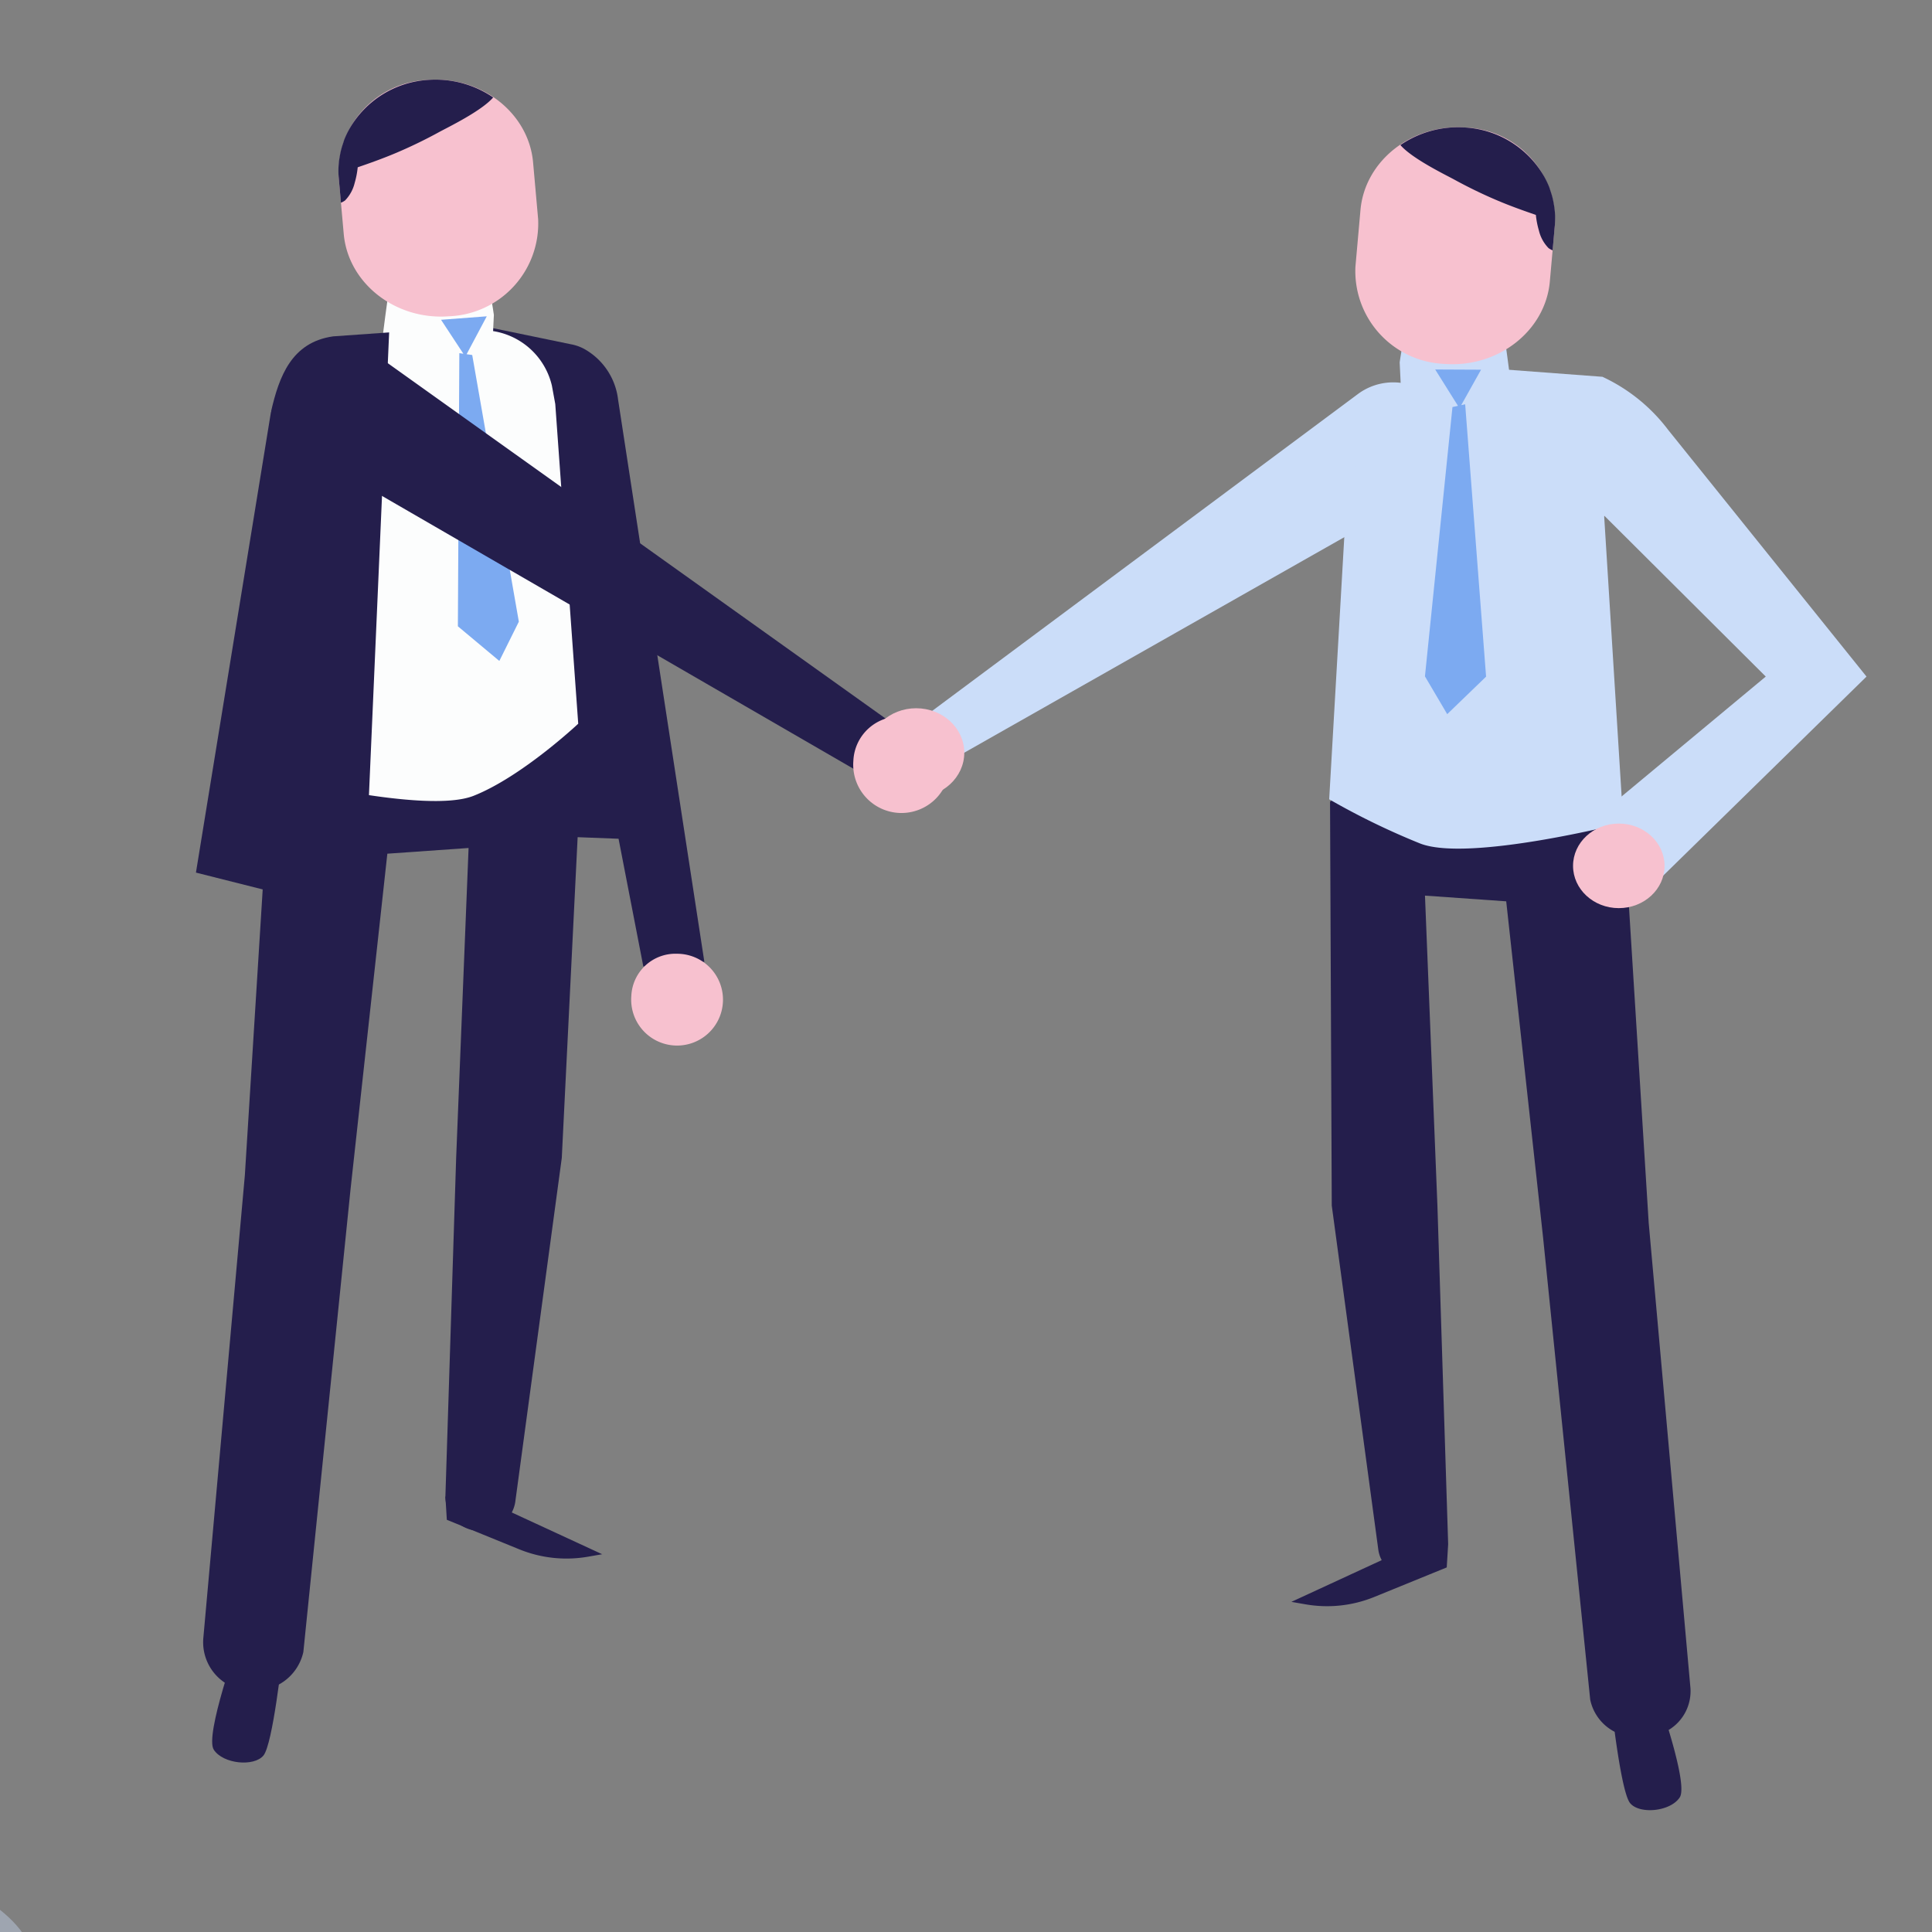 <svg xmlns="http://www.w3.org/2000/svg" viewBox="0 0 145 145" id="el_AAAlYOkbG"><rect x="0" y="0" width="145" height="145" fill="#808080" stroke="none"/><style>@-webkit-keyframes kf_el_l48T6nJqeRf_an_J3Rl8pCiU{0%{-webkit-transform: translate(109.218px, 27.335px) rotate(3deg) translate(-109.218px, -27.335px);transform: translate(109.218px, 27.335px) rotate(3deg) translate(-109.218px, -27.335px);}6.67%{-webkit-transform: translate(109.218px, 27.335px) rotate(-3deg) translate(-109.218px, -27.335px);transform: translate(109.218px, 27.335px) rotate(-3deg) translate(-109.218px, -27.335px);}13.33%{-webkit-transform: translate(109.218px, 27.335px) rotate(3deg) translate(-109.218px, -27.335px);transform: translate(109.218px, 27.335px) rotate(3deg) translate(-109.218px, -27.335px);}20%{-webkit-transform: translate(109.218px, 27.335px) rotate(-3deg) translate(-109.218px, -27.335px);transform: translate(109.218px, 27.335px) rotate(-3deg) translate(-109.218px, -27.335px);}26.67%{-webkit-transform: translate(109.218px, 27.335px) rotate(3deg) translate(-109.218px, -27.335px);transform: translate(109.218px, 27.335px) rotate(3deg) translate(-109.218px, -27.335px);}33.33%{-webkit-transform: translate(109.218px, 27.335px) rotate(-3deg) translate(-109.218px, -27.335px);transform: translate(109.218px, 27.335px) rotate(-3deg) translate(-109.218px, -27.335px);}40%{-webkit-transform: translate(109.218px, 27.335px) rotate(3deg) translate(-109.218px, -27.335px);transform: translate(109.218px, 27.335px) rotate(3deg) translate(-109.218px, -27.335px);}100%{-webkit-transform: translate(109.218px, 27.335px) rotate(3deg) translate(-109.218px, -27.335px);transform: translate(109.218px, 27.335px) rotate(3deg) translate(-109.218px, -27.335px);}}@keyframes kf_el_l48T6nJqeRf_an_J3Rl8pCiU{0%{-webkit-transform: translate(109.218px, 27.335px) rotate(3deg) translate(-109.218px, -27.335px);transform: translate(109.218px, 27.335px) rotate(3deg) translate(-109.218px, -27.335px);}6.67%{-webkit-transform: translate(109.218px, 27.335px) rotate(-3deg) translate(-109.218px, -27.335px);transform: translate(109.218px, 27.335px) rotate(-3deg) translate(-109.218px, -27.335px);}13.33%{-webkit-transform: translate(109.218px, 27.335px) rotate(3deg) translate(-109.218px, -27.335px);transform: translate(109.218px, 27.335px) rotate(3deg) translate(-109.218px, -27.335px);}20%{-webkit-transform: translate(109.218px, 27.335px) rotate(-3deg) translate(-109.218px, -27.335px);transform: translate(109.218px, 27.335px) rotate(-3deg) translate(-109.218px, -27.335px);}26.67%{-webkit-transform: translate(109.218px, 27.335px) rotate(3deg) translate(-109.218px, -27.335px);transform: translate(109.218px, 27.335px) rotate(3deg) translate(-109.218px, -27.335px);}33.33%{-webkit-transform: translate(109.218px, 27.335px) rotate(-3deg) translate(-109.218px, -27.335px);transform: translate(109.218px, 27.335px) rotate(-3deg) translate(-109.218px, -27.335px);}40%{-webkit-transform: translate(109.218px, 27.335px) rotate(3deg) translate(-109.218px, -27.335px);transform: translate(109.218px, 27.335px) rotate(3deg) translate(-109.218px, -27.335px);}100%{-webkit-transform: translate(109.218px, 27.335px) rotate(3deg) translate(-109.218px, -27.335px);transform: translate(109.218px, 27.335px) rotate(3deg) translate(-109.218px, -27.335px);}}@-webkit-keyframes kf_el_TdCxStx4m7K_an_k10at3MJa{0%{-webkit-transform: translate(109.999px, 28.697px) translate(-109.999px, -28.697px) translate(-1px, 0px);transform: translate(109.999px, 28.697px) translate(-109.999px, -28.697px) translate(-1px, 0px);}6.67%{-webkit-transform: translate(109.999px, 28.697px) translate(-109.999px, -28.697px) translate(1px, -1px);transform: translate(109.999px, 28.697px) translate(-109.999px, -28.697px) translate(1px, -1px);}13.33%{-webkit-transform: translate(109.999px, 28.697px) translate(-109.999px, -28.697px) translate(-2px, 0px);transform: translate(109.999px, 28.697px) translate(-109.999px, -28.697px) translate(-2px, 0px);}20%{-webkit-transform: translate(109.999px, 28.697px) translate(-109.999px, -28.697px) translate(1px, -1px);transform: translate(109.999px, 28.697px) translate(-109.999px, -28.697px) translate(1px, -1px);}26.67%{-webkit-transform: translate(109.999px, 28.697px) translate(-109.999px, -28.697px) translate(-2px, 0px);transform: translate(109.999px, 28.697px) translate(-109.999px, -28.697px) translate(-2px, 0px);}33.33%{-webkit-transform: translate(109.999px, 28.697px) translate(-109.999px, -28.697px) translate(1px, -1px);transform: translate(109.999px, 28.697px) translate(-109.999px, -28.697px) translate(1px, -1px);}40%{-webkit-transform: translate(109.999px, 28.697px) translate(-109.999px, -28.697px) translate(-2px, 0px);transform: translate(109.999px, 28.697px) translate(-109.999px, -28.697px) translate(-2px, 0px);}100%{-webkit-transform: translate(109.999px, 28.697px) translate(-109.999px, -28.697px) translate(-2px, 0px);transform: translate(109.999px, 28.697px) translate(-109.999px, -28.697px) translate(-2px, 0px);}}@keyframes kf_el_TdCxStx4m7K_an_k10at3MJa{0%{-webkit-transform: translate(109.999px, 28.697px) translate(-109.999px, -28.697px) translate(-1px, 0px);transform: translate(109.999px, 28.697px) translate(-109.999px, -28.697px) translate(-1px, 0px);}6.67%{-webkit-transform: translate(109.999px, 28.697px) translate(-109.999px, -28.697px) translate(1px, -1px);transform: translate(109.999px, 28.697px) translate(-109.999px, -28.697px) translate(1px, -1px);}13.33%{-webkit-transform: translate(109.999px, 28.697px) translate(-109.999px, -28.697px) translate(-2px, 0px);transform: translate(109.999px, 28.697px) translate(-109.999px, -28.697px) translate(-2px, 0px);}20%{-webkit-transform: translate(109.999px, 28.697px) translate(-109.999px, -28.697px) translate(1px, -1px);transform: translate(109.999px, 28.697px) translate(-109.999px, -28.697px) translate(1px, -1px);}26.67%{-webkit-transform: translate(109.999px, 28.697px) translate(-109.999px, -28.697px) translate(-2px, 0px);transform: translate(109.999px, 28.697px) translate(-109.999px, -28.697px) translate(-2px, 0px);}33.33%{-webkit-transform: translate(109.999px, 28.697px) translate(-109.999px, -28.697px) translate(1px, -1px);transform: translate(109.999px, 28.697px) translate(-109.999px, -28.697px) translate(1px, -1px);}40%{-webkit-transform: translate(109.999px, 28.697px) translate(-109.999px, -28.697px) translate(-2px, 0px);transform: translate(109.999px, 28.697px) translate(-109.999px, -28.697px) translate(-2px, 0px);}100%{-webkit-transform: translate(109.999px, 28.697px) translate(-109.999px, -28.697px) translate(-2px, 0px);transform: translate(109.999px, 28.697px) translate(-109.999px, -28.697px) translate(-2px, 0px);}}@-webkit-keyframes kf_el_TdCxStx4m7K_an_sGObfnNak{0%{-webkit-transform: translate(109.999px, 28.697px) rotate(-2deg) translate(-109.999px, -28.697px);transform: translate(109.999px, 28.697px) rotate(-2deg) translate(-109.999px, -28.697px);}6.67%{-webkit-transform: translate(109.999px, 28.697px) rotate(5deg) translate(-109.999px, -28.697px);transform: translate(109.999px, 28.697px) rotate(5deg) translate(-109.999px, -28.697px);}13.33%{-webkit-transform: translate(109.999px, 28.697px) rotate(-2deg) translate(-109.999px, -28.697px);transform: translate(109.999px, 28.697px) rotate(-2deg) translate(-109.999px, -28.697px);}20%{-webkit-transform: translate(109.999px, 28.697px) rotate(5deg) translate(-109.999px, -28.697px);transform: translate(109.999px, 28.697px) rotate(5deg) translate(-109.999px, -28.697px);}26.67%{-webkit-transform: translate(109.999px, 28.697px) rotate(-2deg) translate(-109.999px, -28.697px);transform: translate(109.999px, 28.697px) rotate(-2deg) translate(-109.999px, -28.697px);}33.33%{-webkit-transform: translate(109.999px, 28.697px) rotate(5deg) translate(-109.999px, -28.697px);transform: translate(109.999px, 28.697px) rotate(5deg) translate(-109.999px, -28.697px);}40%{-webkit-transform: translate(109.999px, 28.697px) rotate(-2deg) translate(-109.999px, -28.697px);transform: translate(109.999px, 28.697px) rotate(-2deg) translate(-109.999px, -28.697px);}100%{-webkit-transform: translate(109.999px, 28.697px) rotate(-2deg) translate(-109.999px, -28.697px);transform: translate(109.999px, 28.697px) rotate(-2deg) translate(-109.999px, -28.697px);}}@keyframes kf_el_TdCxStx4m7K_an_sGObfnNak{0%{-webkit-transform: translate(109.999px, 28.697px) rotate(-2deg) translate(-109.999px, -28.697px);transform: translate(109.999px, 28.697px) rotate(-2deg) translate(-109.999px, -28.697px);}6.67%{-webkit-transform: translate(109.999px, 28.697px) rotate(5deg) translate(-109.999px, -28.697px);transform: translate(109.999px, 28.697px) rotate(5deg) translate(-109.999px, -28.697px);}13.33%{-webkit-transform: translate(109.999px, 28.697px) rotate(-2deg) translate(-109.999px, -28.697px);transform: translate(109.999px, 28.697px) rotate(-2deg) translate(-109.999px, -28.697px);}20%{-webkit-transform: translate(109.999px, 28.697px) rotate(5deg) translate(-109.999px, -28.697px);transform: translate(109.999px, 28.697px) rotate(5deg) translate(-109.999px, -28.697px);}26.67%{-webkit-transform: translate(109.999px, 28.697px) rotate(-2deg) translate(-109.999px, -28.697px);transform: translate(109.999px, 28.697px) rotate(-2deg) translate(-109.999px, -28.697px);}33.33%{-webkit-transform: translate(109.999px, 28.697px) rotate(5deg) translate(-109.999px, -28.697px);transform: translate(109.999px, 28.697px) rotate(5deg) translate(-109.999px, -28.697px);}40%{-webkit-transform: translate(109.999px, 28.697px) rotate(-2deg) translate(-109.999px, -28.697px);transform: translate(109.999px, 28.697px) rotate(-2deg) translate(-109.999px, -28.697px);}100%{-webkit-transform: translate(109.999px, 28.697px) rotate(-2deg) translate(-109.999px, -28.697px);transform: translate(109.999px, 28.697px) rotate(-2deg) translate(-109.999px, -28.697px);}}@-webkit-keyframes kf_el_9kO18TNnSWN_an_dWFZnwOpz{0%{-webkit-transform: translate(20.849px, 25.603px) translate(-20.849px, -25.603px) translate(0px, 0px);transform: translate(20.849px, 25.603px) translate(-20.849px, -25.603px) translate(0px, 0px);}6.67%{-webkit-transform: translate(20.849px, 25.603px) translate(-20.849px, -25.603px) translate(-1px, 0px);transform: translate(20.849px, 25.603px) translate(-20.849px, -25.603px) translate(-1px, 0px);}13.33%{-webkit-transform: translate(20.849px, 25.603px) translate(-20.849px, -25.603px) translate(0px, 0px);transform: translate(20.849px, 25.603px) translate(-20.849px, -25.603px) translate(0px, 0px);}20%{-webkit-transform: translate(20.849px, 25.603px) translate(-20.849px, -25.603px) translate(-1px, 0px);transform: translate(20.849px, 25.603px) translate(-20.849px, -25.603px) translate(-1px, 0px);}26.67%{-webkit-transform: translate(20.849px, 25.603px) translate(-20.849px, -25.603px) translate(0px, 0px);transform: translate(20.849px, 25.603px) translate(-20.849px, -25.603px) translate(0px, 0px);}33.33%{-webkit-transform: translate(20.849px, 25.603px) translate(-20.849px, -25.603px) translate(-1px, 0px);transform: translate(20.849px, 25.603px) translate(-20.849px, -25.603px) translate(-1px, 0px);}40%{-webkit-transform: translate(20.849px, 25.603px) translate(-20.849px, -25.603px) translate(0px, 0px);transform: translate(20.849px, 25.603px) translate(-20.849px, -25.603px) translate(0px, 0px);}100%{-webkit-transform: translate(20.849px, 25.603px) translate(-20.849px, -25.603px) translate(0px, 0px);transform: translate(20.849px, 25.603px) translate(-20.849px, -25.603px) translate(0px, 0px);}}@keyframes kf_el_9kO18TNnSWN_an_dWFZnwOpz{0%{-webkit-transform: translate(20.849px, 25.603px) translate(-20.849px, -25.603px) translate(0px, 0px);transform: translate(20.849px, 25.603px) translate(-20.849px, -25.603px) translate(0px, 0px);}6.67%{-webkit-transform: translate(20.849px, 25.603px) translate(-20.849px, -25.603px) translate(-1px, 0px);transform: translate(20.849px, 25.603px) translate(-20.849px, -25.603px) translate(-1px, 0px);}13.33%{-webkit-transform: translate(20.849px, 25.603px) translate(-20.849px, -25.603px) translate(0px, 0px);transform: translate(20.849px, 25.603px) translate(-20.849px, -25.603px) translate(0px, 0px);}20%{-webkit-transform: translate(20.849px, 25.603px) translate(-20.849px, -25.603px) translate(-1px, 0px);transform: translate(20.849px, 25.603px) translate(-20.849px, -25.603px) translate(-1px, 0px);}26.67%{-webkit-transform: translate(20.849px, 25.603px) translate(-20.849px, -25.603px) translate(0px, 0px);transform: translate(20.849px, 25.603px) translate(-20.849px, -25.603px) translate(0px, 0px);}33.33%{-webkit-transform: translate(20.849px, 25.603px) translate(-20.849px, -25.603px) translate(-1px, 0px);transform: translate(20.849px, 25.603px) translate(-20.849px, -25.603px) translate(-1px, 0px);}40%{-webkit-transform: translate(20.849px, 25.603px) translate(-20.849px, -25.603px) translate(0px, 0px);transform: translate(20.849px, 25.603px) translate(-20.849px, -25.603px) translate(0px, 0px);}100%{-webkit-transform: translate(20.849px, 25.603px) translate(-20.849px, -25.603px) translate(0px, 0px);transform: translate(20.849px, 25.603px) translate(-20.849px, -25.603px) translate(0px, 0px);}}@-webkit-keyframes kf_el_9kO18TNnSWN_an_dJ_5Mw5-C{0%{-webkit-transform: translate(20.849px, 25.603px) rotate(2deg) translate(-20.849px, -25.603px);transform: translate(20.849px, 25.603px) rotate(2deg) translate(-20.849px, -25.603px);}6.67%{-webkit-transform: translate(20.849px, 25.603px) rotate(-5deg) translate(-20.849px, -25.603px);transform: translate(20.849px, 25.603px) rotate(-5deg) translate(-20.849px, -25.603px);}13.33%{-webkit-transform: translate(20.849px, 25.603px) rotate(2deg) translate(-20.849px, -25.603px);transform: translate(20.849px, 25.603px) rotate(2deg) translate(-20.849px, -25.603px);}20%{-webkit-transform: translate(20.849px, 25.603px) rotate(-5deg) translate(-20.849px, -25.603px);transform: translate(20.849px, 25.603px) rotate(-5deg) translate(-20.849px, -25.603px);}26.67%{-webkit-transform: translate(20.849px, 25.603px) rotate(2deg) translate(-20.849px, -25.603px);transform: translate(20.849px, 25.603px) rotate(2deg) translate(-20.849px, -25.603px);}33.33%{-webkit-transform: translate(20.849px, 25.603px) rotate(-5deg) translate(-20.849px, -25.603px);transform: translate(20.849px, 25.603px) rotate(-5deg) translate(-20.849px, -25.603px);}40%{-webkit-transform: translate(20.849px, 25.603px) rotate(2deg) translate(-20.849px, -25.603px);transform: translate(20.849px, 25.603px) rotate(2deg) translate(-20.849px, -25.603px);}100%{-webkit-transform: translate(20.849px, 25.603px) rotate(2deg) translate(-20.849px, -25.603px);transform: translate(20.849px, 25.603px) rotate(2deg) translate(-20.849px, -25.603px);}}@keyframes kf_el_9kO18TNnSWN_an_dJ_5Mw5-C{0%{-webkit-transform: translate(20.849px, 25.603px) rotate(2deg) translate(-20.849px, -25.603px);transform: translate(20.849px, 25.603px) rotate(2deg) translate(-20.849px, -25.603px);}6.67%{-webkit-transform: translate(20.849px, 25.603px) rotate(-5deg) translate(-20.849px, -25.603px);transform: translate(20.849px, 25.603px) rotate(-5deg) translate(-20.849px, -25.603px);}13.33%{-webkit-transform: translate(20.849px, 25.603px) rotate(2deg) translate(-20.849px, -25.603px);transform: translate(20.849px, 25.603px) rotate(2deg) translate(-20.849px, -25.603px);}20%{-webkit-transform: translate(20.849px, 25.603px) rotate(-5deg) translate(-20.849px, -25.603px);transform: translate(20.849px, 25.603px) rotate(-5deg) translate(-20.849px, -25.603px);}26.67%{-webkit-transform: translate(20.849px, 25.603px) rotate(2deg) translate(-20.849px, -25.603px);transform: translate(20.849px, 25.603px) rotate(2deg) translate(-20.849px, -25.603px);}33.33%{-webkit-transform: translate(20.849px, 25.603px) rotate(-5deg) translate(-20.849px, -25.603px);transform: translate(20.849px, 25.603px) rotate(-5deg) translate(-20.849px, -25.603px);}40%{-webkit-transform: translate(20.849px, 25.603px) rotate(2deg) translate(-20.849px, -25.603px);transform: translate(20.849px, 25.603px) rotate(2deg) translate(-20.849px, -25.603px);}100%{-webkit-transform: translate(20.849px, 25.603px) rotate(2deg) translate(-20.849px, -25.603px);transform: translate(20.849px, 25.603px) rotate(2deg) translate(-20.849px, -25.603px);}}@-webkit-keyframes kf_el_8Mny0rMTkY_an_PhmJcPD4y{0%{-webkit-transform: translate(32.897px, 23.761px) rotate(-3deg) translate(-32.897px, -23.761px);transform: translate(32.897px, 23.761px) rotate(-3deg) translate(-32.897px, -23.761px);}6.67%{-webkit-transform: translate(32.897px, 23.761px) rotate(3deg) translate(-32.897px, -23.761px);transform: translate(32.897px, 23.761px) rotate(3deg) translate(-32.897px, -23.761px);}13.33%{-webkit-transform: translate(32.897px, 23.761px) rotate(-3deg) translate(-32.897px, -23.761px);transform: translate(32.897px, 23.761px) rotate(-3deg) translate(-32.897px, -23.761px);}20%{-webkit-transform: translate(32.897px, 23.761px) rotate(3deg) translate(-32.897px, -23.761px);transform: translate(32.897px, 23.761px) rotate(3deg) translate(-32.897px, -23.761px);}26.67%{-webkit-transform: translate(32.897px, 23.761px) rotate(-3deg) translate(-32.897px, -23.761px);transform: translate(32.897px, 23.761px) rotate(-3deg) translate(-32.897px, -23.761px);}33.33%{-webkit-transform: translate(32.897px, 23.761px) rotate(3deg) translate(-32.897px, -23.761px);transform: translate(32.897px, 23.761px) rotate(3deg) translate(-32.897px, -23.761px);}40%{-webkit-transform: translate(32.897px, 23.761px) rotate(-3deg) translate(-32.897px, -23.761px);transform: translate(32.897px, 23.761px) rotate(-3deg) translate(-32.897px, -23.761px);}100%{-webkit-transform: translate(32.897px, 23.761px) rotate(-3deg) translate(-32.897px, -23.761px);transform: translate(32.897px, 23.761px) rotate(-3deg) translate(-32.897px, -23.761px);}}@keyframes kf_el_8Mny0rMTkY_an_PhmJcPD4y{0%{-webkit-transform: translate(32.897px, 23.761px) rotate(-3deg) translate(-32.897px, -23.761px);transform: translate(32.897px, 23.761px) rotate(-3deg) translate(-32.897px, -23.761px);}6.67%{-webkit-transform: translate(32.897px, 23.761px) rotate(3deg) translate(-32.897px, -23.761px);transform: translate(32.897px, 23.761px) rotate(3deg) translate(-32.897px, -23.761px);}13.33%{-webkit-transform: translate(32.897px, 23.761px) rotate(-3deg) translate(-32.897px, -23.761px);transform: translate(32.897px, 23.761px) rotate(-3deg) translate(-32.897px, -23.761px);}20%{-webkit-transform: translate(32.897px, 23.761px) rotate(3deg) translate(-32.897px, -23.761px);transform: translate(32.897px, 23.761px) rotate(3deg) translate(-32.897px, -23.761px);}26.67%{-webkit-transform: translate(32.897px, 23.761px) rotate(-3deg) translate(-32.897px, -23.761px);transform: translate(32.897px, 23.761px) rotate(-3deg) translate(-32.897px, -23.761px);}33.33%{-webkit-transform: translate(32.897px, 23.761px) rotate(3deg) translate(-32.897px, -23.761px);transform: translate(32.897px, 23.761px) rotate(3deg) translate(-32.897px, -23.761px);}40%{-webkit-transform: translate(32.897px, 23.761px) rotate(-3deg) translate(-32.897px, -23.761px);transform: translate(32.897px, 23.761px) rotate(-3deg) translate(-32.897px, -23.761px);}100%{-webkit-transform: translate(32.897px, 23.761px) rotate(-3deg) translate(-32.897px, -23.761px);transform: translate(32.897px, 23.761px) rotate(-3deg) translate(-32.897px, -23.761px);}}#el_AAAlYOkbG *{-webkit-animation-duration: 5s;animation-duration: 5s;-webkit-animation-iteration-count: infinite;animation-iteration-count: infinite;-webkit-animation-timing-function: cubic-bezier(0, 0, 1, 1);animation-timing-function: cubic-bezier(0, 0, 1, 1);}#el_Egcsss1wrg{-webkit-transform: translate(-50.448px, 23.685px) rotate(-25.338deg);transform: translate(-50.448px, 23.685px) rotate(-25.338deg);fill: #cbddf9;opacity: 0.4;}#el_-cz2Gh8gYp{-webkit-transform: translate(-50.699px, 173.252px) rotate(-64.662deg);transform: translate(-50.699px, 173.252px) rotate(-64.662deg);fill: #cbddf9;opacity: 0.4;}#el_IV_X0rRvQ_{fill: #241e4c;}#el_Kk4iehfYLW{fill: #fcfdfd;}#el_SAv2PdYpgS{fill: #241e4c;}#el_r8FpKN-MSl{fill: #241e4c;}#el_dZtIzX5K1u{fill: #fcfdfd;}#el_tEb_teOWxU{fill: #7caaf1;}#el_nH5aftGXuy{fill: #f7c1cf;}#el__LZwDY8lxq{fill: #241e4c;}#el_XVmNzdHXCY{fill: #241e4c;}#el_YjkaI5_M_i{fill: #f7c1cf;}#el_UMYtS2fqcgO{fill: #241e4c;}#el_iFaZQwTO2v4{fill: #f7c1cf;}#el_kE9BeLD9Yte{fill: #cbddf9;}#el_tOxkrea7ZkQ{fill: #f7c1cf;}#el_qTBjwgp7rlp{fill: #241e4c;}#el_Sw7-R9b_YvS{fill: #cbddf9;}#el_XGhkIEZL8eu{fill: #cbddf9;}#el_zveWe-p8NgM{fill: #7caaf1;}#el_Jy_-34fOET7{fill: #f7c1cf;}#el_RaCtUJ5b6YI{fill: #241e4c;}#el__jHLCTk1UDP{fill: #f7c1cf;}#el_8Mny0rMTkY_an_PhmJcPD4y{-webkit-animation-fill-mode: backwards;animation-fill-mode: backwards;-webkit-transform: translate(32.897px, 23.761px) rotate(-3deg) translate(-32.897px, -23.761px);transform: translate(32.897px, 23.761px) rotate(-3deg) translate(-32.897px, -23.761px);-webkit-animation-name: kf_el_8Mny0rMTkY_an_PhmJcPD4y;animation-name: kf_el_8Mny0rMTkY_an_PhmJcPD4y;-webkit-animation-timing-function: cubic-bezier(0.42, 0, 0.58, 1);animation-timing-function: cubic-bezier(0.42, 0, 0.58, 1);}#el_9kO18TNnSWN_an_dJ_5Mw5-C{-webkit-animation-fill-mode: backwards;animation-fill-mode: backwards;-webkit-transform: translate(20.849px, 25.603px) rotate(2deg) translate(-20.849px, -25.603px);transform: translate(20.849px, 25.603px) rotate(2deg) translate(-20.849px, -25.603px);-webkit-animation-name: kf_el_9kO18TNnSWN_an_dJ_5Mw5-C;animation-name: kf_el_9kO18TNnSWN_an_dJ_5Mw5-C;-webkit-animation-timing-function: cubic-bezier(0.42, 0, 0.58, 1);animation-timing-function: cubic-bezier(0.42, 0, 0.58, 1);}#el_9kO18TNnSWN_an_dWFZnwOpz{-webkit-animation-fill-mode: backwards;animation-fill-mode: backwards;-webkit-transform: translate(20.849px, 25.603px) translate(-20.849px, -25.603px) translate(0px, 0px);transform: translate(20.849px, 25.603px) translate(-20.849px, -25.603px) translate(0px, 0px);-webkit-animation-name: kf_el_9kO18TNnSWN_an_dWFZnwOpz;animation-name: kf_el_9kO18TNnSWN_an_dWFZnwOpz;-webkit-animation-timing-function: cubic-bezier(0.42, 0, 0.58, 1);animation-timing-function: cubic-bezier(0.42, 0, 0.58, 1);}#el_TdCxStx4m7K_an_sGObfnNak{-webkit-animation-fill-mode: backwards;animation-fill-mode: backwards;-webkit-transform: translate(109.999px, 28.697px) rotate(-2deg) translate(-109.999px, -28.697px);transform: translate(109.999px, 28.697px) rotate(-2deg) translate(-109.999px, -28.697px);-webkit-animation-name: kf_el_TdCxStx4m7K_an_sGObfnNak;animation-name: kf_el_TdCxStx4m7K_an_sGObfnNak;-webkit-animation-timing-function: cubic-bezier(0.42, 0, 0.58, 1);animation-timing-function: cubic-bezier(0.42, 0, 0.58, 1);}#el_TdCxStx4m7K_an_k10at3MJa{-webkit-animation-fill-mode: backwards;animation-fill-mode: backwards;-webkit-transform: translate(109.999px, 28.697px) translate(-109.999px, -28.697px) translate(-1px, 0px);transform: translate(109.999px, 28.697px) translate(-109.999px, -28.697px) translate(-1px, 0px);-webkit-animation-name: kf_el_TdCxStx4m7K_an_k10at3MJa;animation-name: kf_el_TdCxStx4m7K_an_k10at3MJa;-webkit-animation-timing-function: cubic-bezier(0.42, 0, 0.58, 1);animation-timing-function: cubic-bezier(0.42, 0, 0.58, 1);}#el_l48T6nJqeRf_an_J3Rl8pCiU{-webkit-animation-fill-mode: backwards;animation-fill-mode: backwards;-webkit-transform: translate(109.218px, 27.335px) rotate(3deg) translate(-109.218px, -27.335px);transform: translate(109.218px, 27.335px) rotate(3deg) translate(-109.218px, -27.335px);-webkit-animation-name: kf_el_l48T6nJqeRf_an_J3Rl8pCiU;animation-name: kf_el_l48T6nJqeRf_an_J3Rl8pCiU;-webkit-animation-timing-function: cubic-bezier(0.42, 0, 0.58, 1);animation-timing-function: cubic-bezier(0.42, 0, 0.58, 1);}</style>
  <title>Artboard 159</title>
  <g id="el_Yqg1_Tg49h">
    <ellipse cx="27.457" cy="124.051" rx="25.612" ry="9.985" id="el_Egcsss1wrg"/>
    <ellipse cx="111.516" cy="126.677" rx="9.985" ry="25.612" id="el_-cz2Gh8gYp"/>
    <g id="el_nSHWmEsvbf">
      <path d="M48.284,72.542l4.579-.353-6.476-42.206a5.025,5.025,0,0,0-2.51-3.778,3.35,3.35,0,0,0-1.028-.367l-7.437-1.536,5.002,11.351c-3.197,3.868-7.565,9.124-9.523,11.352l-5.817,1.152L20.309,57.258,18.377,88.206l-3.119,34.756a3.65,3.65,0,0,0,4.114,3.909,3.694,3.694,0,0,0,3.395-2.884l3.539-34.704,2.765-25.212,6.097-.428-.933,23.27L33.428,112.316a2.569,2.569,0,0,0,3.128,2.512,2.522,2.522,0,0,0,2.113-2.087l3.494-25.838,1.19-24.071,3.071.118Z" id="el_IV_X0rRvQ_"/>
      <path d="M41.42,28.94a5.392,5.392,0,0,0-6.882-3.902c-1.31.375-11.075.732-11.075.732l-3.123,5.128,1.377,4.291L20.284,58.191s11.631,2.968,15.256,1.537,7.857-5.412,7.857-5.412l-1.723-23.993Z" id="el_Kk4iehfYLW"/>
      <path d="M37.266,112.985l7.929,3.663-1.07.186a9.4,9.4,0,0,1-5.138-.549l-5.452-2.222-.107-1.746Z" id="el_SAv2PdYpgS"/>
      <path d="M21.175,124.424s-.7,6.464-1.399,7.326c-.7.862-3.032.646-3.731-.431-.7-1.077,1.866-8.188,1.866-8.188Z" id="el_r8FpKN-MSl"/>
      <path d="M37.066,23.634c-.022-.247-.437-2.638-.437-2.638s-7.156-.326-7.318.121c-.162.447-1.05,7.845-1.05,7.845s5.899-.2,6.161-.282c.262-.082,2.455-1.119,2.455-1.119Z" id="el_dZtIzX5K1u"/>
      <polygon points="35.441 26.644 35.02 26.584 36.533 23.74 33.102 24.001 34.777 26.549 34.474 26.505 34.365 47.005 37.476 49.605 38.94 46.658 35.441 26.644" id="el_tEb_teOWxU"/>
      <g id="el_8Mny0rMTkY_an_PhmJcPD4y" data-animator-group="true" data-animator-type="1"><g id="el_8Mny0rMTkY">
        <path d="M32.113,6c4.013-.305,7.566,2.479,7.896,6.186l.379,4.257a6.969,6.969,0,0,1-6.695,7.295c-4.013.305-7.566-2.479-7.896-6.186l-.379-4.257A6.969,6.969,0,0,1,32.113,6Z" id="el_nH5aftGXuy"/>
        <path d="M32.113,5.999a7.32,7.32,0,0,0-5.883,3.662l-.002-.004c-.008.014-.013.029-.02.043a6.533,6.533,0,0,0-.363.765c-.036.089-.059.183-.091.274-.046.138-.092.276-.129.417-.049.178-.087.359-.12.542l-.006.038a5.986,5.986,0,0,0-.081,1.558l.171,1.922a1.684,1.684,0,0,0,.303-.166,2.834,2.834,0,0,0,.725-1.315,6.463,6.463,0,0,0,.23-1.18c.949-.324,1.891-.663,2.812-1.05a35.676,35.676,0,0,0,3.304-1.596c.637-.349,3.165-1.568,4.051-2.596A7.685,7.685,0,0,0,32.113,5.999Z" id="el__LZwDY8lxq"/>
      </g></g>
      <path d="M29.206,24.948,27.298,68.663,14.706,65.49l5.634-34.592c.612-2.673,1.552-5.207,4.659-5.653Z" id="el_XVmNzdHXCY"/>
      <path d="M47.382,74.754A3.445,3.445,0,1,0,50.816,71.581,3.311,3.311,0,0,0,47.382,74.754Z" id="el_YjkaI5_M_i"/>
      <g id="el_9kO18TNnSWN_an_dWFZnwOpz" data-animator-group="true" data-animator-type="0"><g id="el_9kO18TNnSWN_an_dJ_5Mw5-C" data-animator-group="true" data-animator-type="1"><g id="el_9kO18TNnSWN">
        <path d="M27.855,26.366,67.972,55.004,65.95,58.794,23.24,34.078a4.5,4.5,0,0,1-1.744-6.3h0A4.5,4.5,0,0,1,27.855,26.366Z" id="el_UMYtS2fqcgO"/>
        <path d="M64.046,57.108a3.623,3.623,0,1,0,3.612-3.337A3.483,3.483,0,0,0,64.046,57.108Z" id="el_iFaZQwTO2v4"/>
      </g></g></g>
    </g>
    <g id="el_daOm_z8A4Uf">
      <g id="el_TdCxStx4m7K_an_k10at3MJa" data-animator-group="true" data-animator-type="0"><g id="el_TdCxStx4m7K_an_sGObfnNak" data-animator-group="true" data-animator-type="1"><g id="el_TdCxStx4m7K">
        <path d="M107.76,36.989,70.82,57.937l-1.712-3.204,33.803-25.158a4.438,4.438,0,0,1,6.551,1.443h0A4.438,4.438,0,0,1,107.76,36.989Z" id="el_kE9BeLD9Yte"/>
        <ellipse cx="69.759" cy="56.492" rx="3.612" ry="3.337" id="el_tOxkrea7ZkQ"/>
      </g></g></g>
      <path d="M126.857,126.537l-3.119-34.756-1.932-30.949-4.766-9.1-5.817-1.152-8.172,7.015-3.229,2.577.129,30.307,3.495,25.838a2.29,2.29,0,0,0,.254.774l-6.78,3.132,1.07.186a9.402,9.402,0,0,0,5.138-.549l4.175-1.702.007-.003,1.27-.518.107-1.746-.806-25.403L106.947,67.218l6.097.428,2.765,25.212,3.539,34.704a3.518,3.518,0,0,0,1.835,2.413c.265,1.977.71,4.799,1.156,5.349.699.862,3.032.647,3.731-.431.384-.592-.216-3.001-.836-5.055A3.4,3.4,0,0,0,126.857,126.537Z" id="el_qTBjwgp7rlp"/>
      <path d="M112.33,27.685l7.936.594a13.08,13.08,0,0,1,4.926,3.976l14.893,18.524L122.786,67.714l-1.719-7.41,11.457-9.527L119.349,37.653Z" id="el_Sw7-R9b_YvS"/>
      <path d="M120.397,38.763l1.377-4.291-3.123-5.128s-2.552-.094-5.221-.235c-.253-2.002-.542-4.182-.627-4.418-.162-.447-7.318-.121-7.318-.121s-.415,2.391-.437,2.638l.078,1.621c-1.702.862-2.809,3.143-3.191,5.224L100.904,40.087,99.758,59.987a54.677,54.677,0,0,0,6.816,3.315c3.625,1.431,15.257-1.537,15.257-1.537Z" id="el_XGhkIEZL8eu"/>
      <polygon points="109.964 30.343 109.666 30.407 111.155 27.747 107.714 27.731 109.425 30.46 109.01 30.55 106.945 50.762 108.616 53.598 111.533 50.783 109.964 30.343" id="el_zveWe-p8NgM"/>
      <g id="el_l48T6nJqeRf_an_J3Rl8pCiU" data-animator-group="true" data-animator-type="1"><g id="el_l48T6nJqeRf">
        <path d="M110.002,9.574c-4.013-.305-7.566,2.479-7.896,6.186l-.379,4.257a6.969,6.969,0,0,0,6.695,7.295c4.013.305,7.566-2.479,7.896-6.186l.379-4.257A6.969,6.969,0,0,0,110.002,9.574Z" id="el_Jy_-34fOET7"/>
        <path d="M116.616,15.308l-.005-.034c-.033-.184-.071-.365-.12-.545-.037-.14-.082-.276-.128-.413-.032-.092-.056-.187-.092-.277a6.522,6.522,0,0,0-.363-.765c-.008-.014-.012-.029-.02-.043l-.002.004a7.319,7.319,0,0,0-5.883-3.662,7.684,7.684,0,0,0-4.9,1.313c.886,1.028,3.414,2.247,4.05,2.596a35.657,35.657,0,0,0,3.304,1.596c.921.388,1.864.726,2.812,1.051a6.459,6.459,0,0,0,.23,1.18,2.829,2.829,0,0,0,.725,1.315,1.68,1.68,0,0,0,.303.166l.171-1.922A5.981,5.981,0,0,0,116.616,15.308Z" id="el_RaCtUJ5b6YI"/>
      </g></g>
      <ellipse cx="121.494" cy="64.984" rx="3.434" ry="3.173" id="el__jHLCTk1UDP"/>
    </g>
  </g>
</svg>